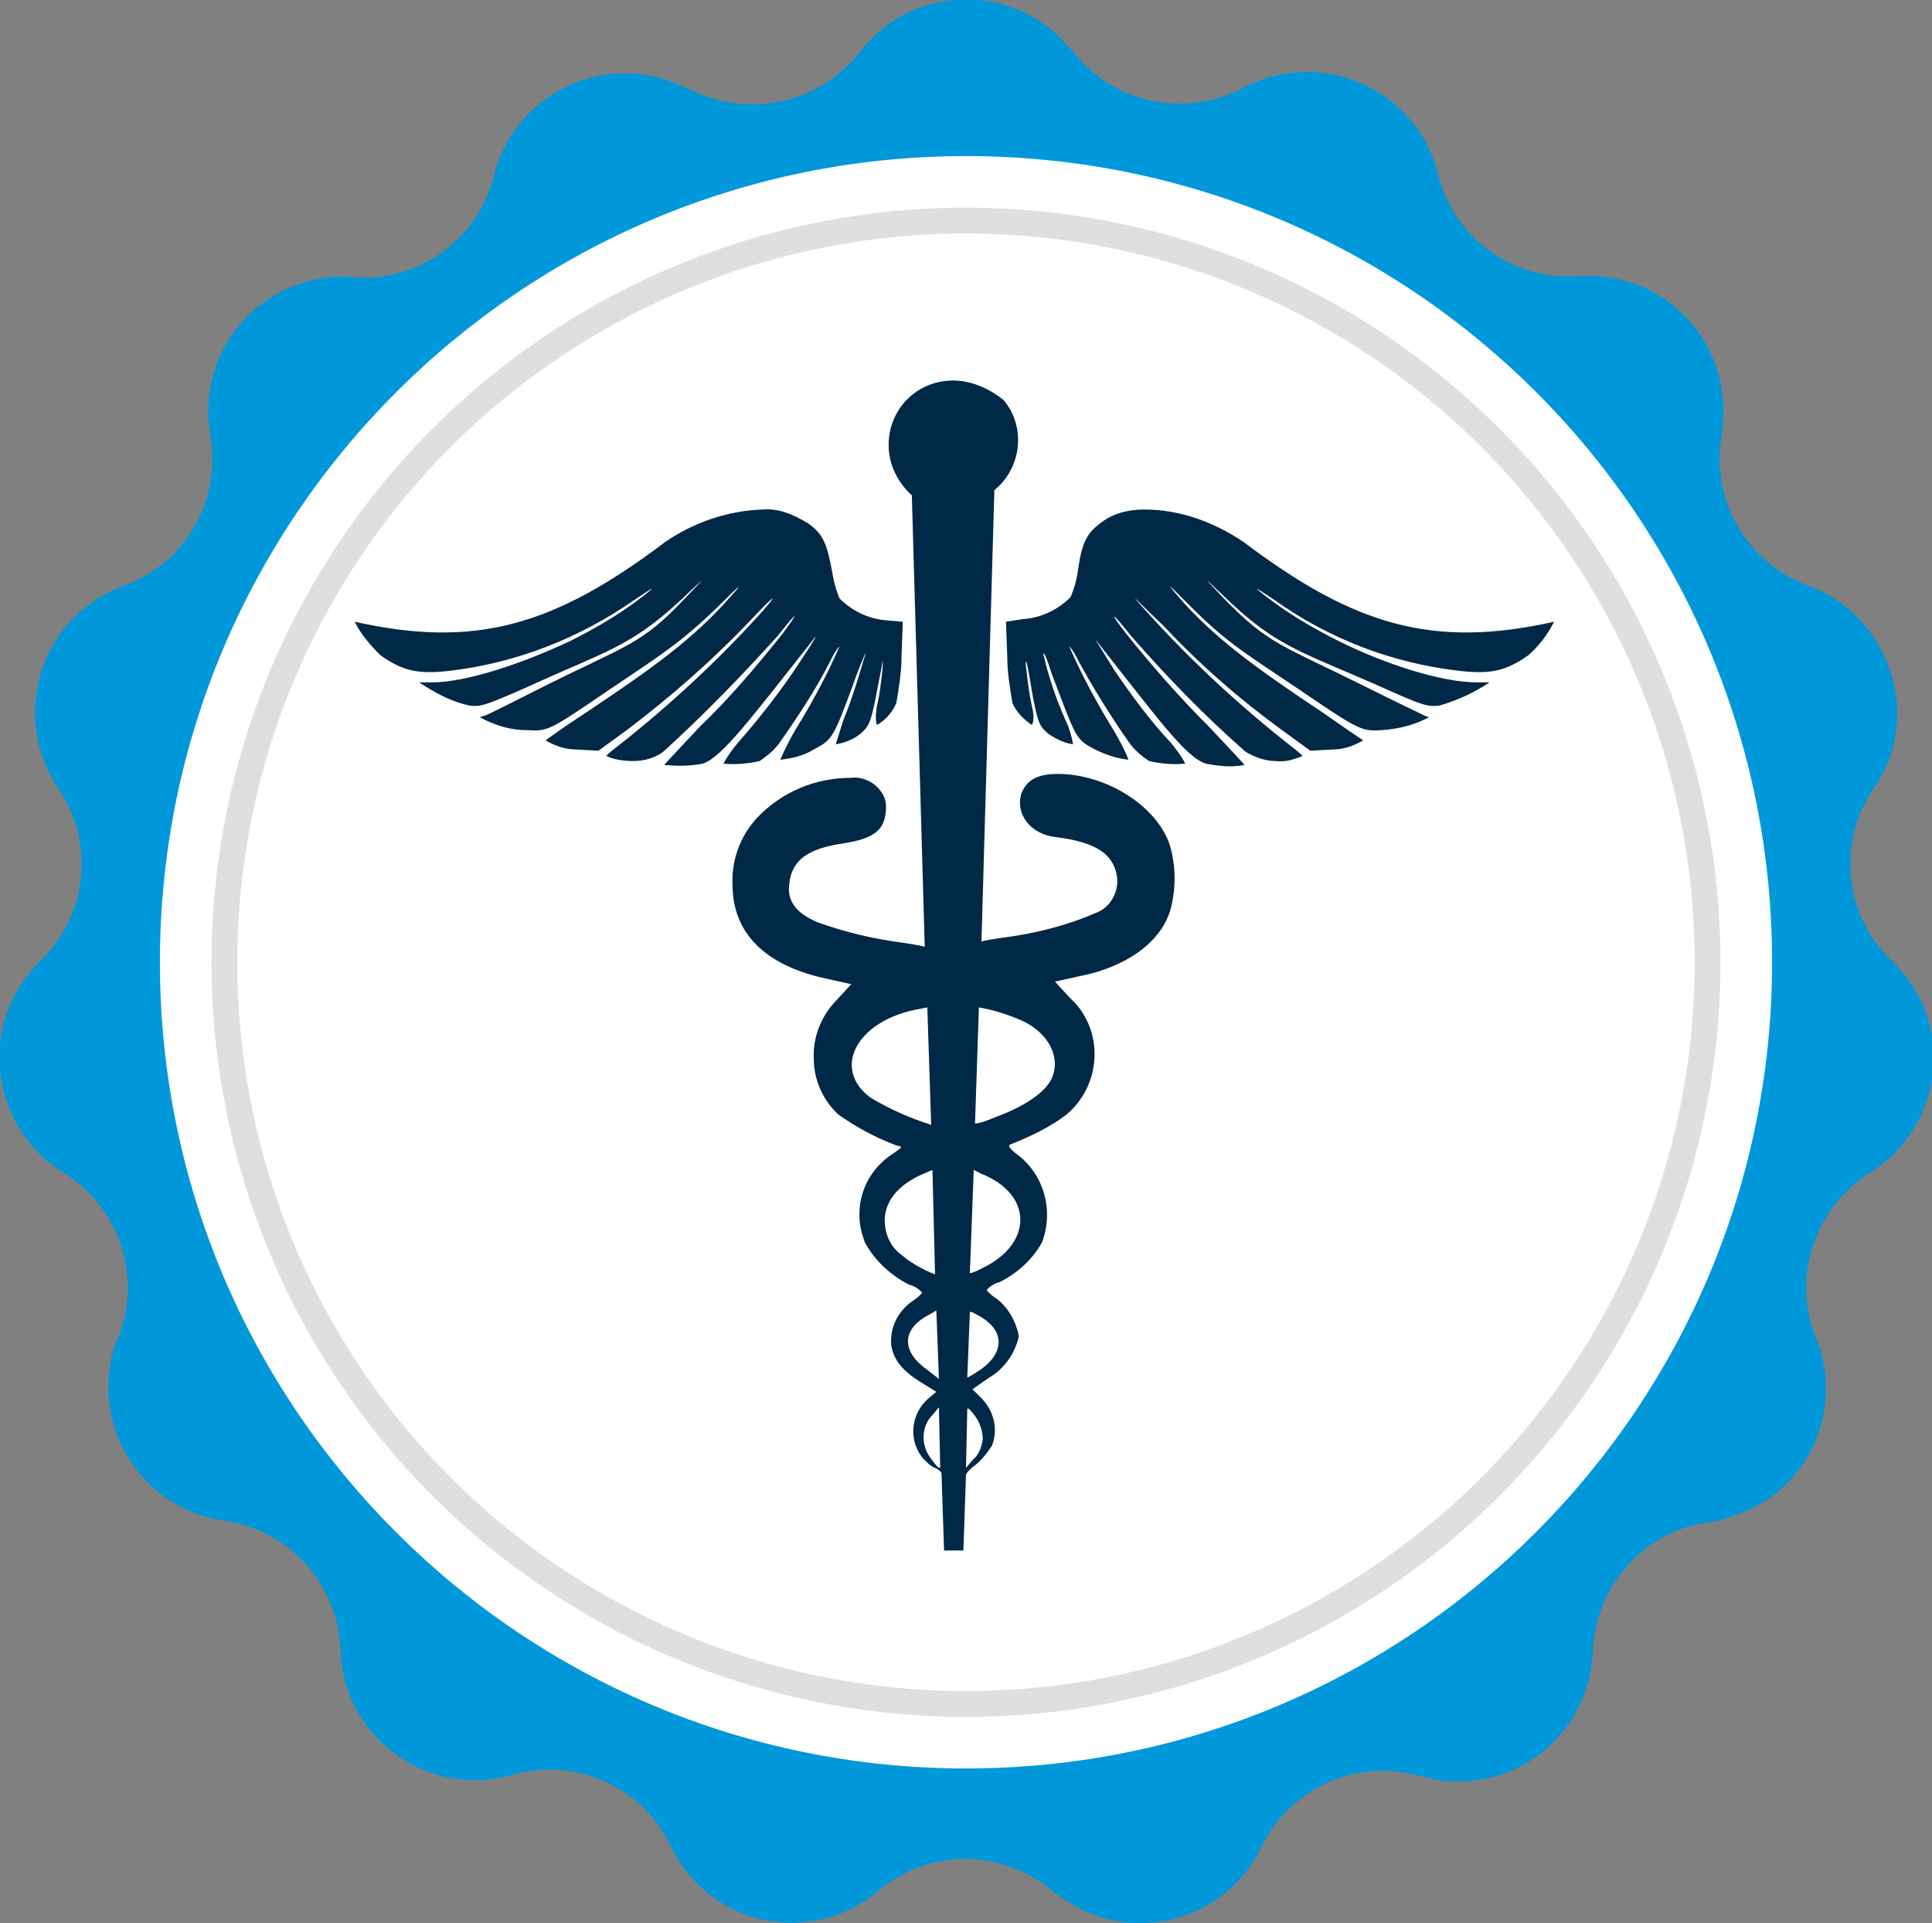 <?xml version="1.0" encoding="UTF-8"?>
<!-- Generator: Adobe Illustrator 28.0.0, SVG Export Plug-In . SVG Version: 6.00 Build 0)  -->
<svg xmlns="http://www.w3.org/2000/svg" xmlns:xlink="http://www.w3.org/1999/xlink" version="1.1" id="Layer_1" x="0px" y="0px" viewBox="0 0 149.8 149.1" style="enable-background:new 0 0 149.8 149.1;" xml:space="preserve">
<rect x="0" y="0" width="149.8" height="149.1" fill="#808080" stroke="none"/>
<style type="text/css">
	.st0{fill:#0098DA;}
	.st1{fill:#FFFFFF;}
	.st2{fill:none;stroke:#DFDFDE;stroke-width:2;stroke-miterlimit:10;}
	.st3{fill:#002847;}
</style>
<g>
	<g id="Group_891">
		<path id="Path_758" class="st0" d="M83.2,4L83.2,4c3.1,4,8.7,5.2,13.2,2.8c5.1-2.7,11.4-0.8,14.2,4.3c0.4,0.8,0.7,1.6,0.9,2.4    c1.2,4.9,5.8,8.3,10.9,7.9c5.8-0.4,10.8,3.9,11.2,9.7c0.1,0.9,0,1.7-0.1,2.6c-0.9,5,1.9,9.9,6.7,11.7c5.4,2,8.2,8,6.3,13.4    c-0.3,0.8-0.7,1.6-1.2,2.3c-2.9,4.2-2.3,9.9,1.4,13.4c4.2,4,4.3,10.6,0.3,14.8c-0.6,0.6-1.3,1.2-2,1.6c-4.3,2.7-6.1,8.1-4.2,12.8    c2.2,5.4-0.4,11.5-5.8,13.6c-0.8,0.3-1.6,0.6-2.5,0.7c-5,0.7-8.8,4.9-9,10c-0.2,5.8-5,10.3-10.8,10.1c-0.9,0-1.7-0.2-2.6-0.4    c-4.9-1.4-10.1,0.9-12.3,5.5c-2.5,5.2-8.8,7.4-14,4.8c-0.8-0.4-1.5-0.9-2.2-1.4c-3.9-3.3-9.6-3.3-13.5,0c-4.4,3.7-11,3.2-14.7-1.3    c-0.6-0.7-1-1.4-1.4-2.2c-2.2-4.6-7.4-6.9-12.3-5.5c-5.5,1.6-11.3-1.6-12.9-7.1c-0.2-0.8-0.4-1.7-0.4-2.6c-0.2-5.1-4-9.3-9-10    c-5.7-0.8-9.7-6.1-8.9-11.8c0.1-0.9,0.3-1.7,0.7-2.5C11,99,9.3,93.6,4.9,90.9c-4.9-3-6.4-9.5-3.4-14.4c0.5-0.7,1-1.4,1.6-2    c3.7-3.5,4.3-9.2,1.4-13.4c-3.2-4.8-2-11.3,2.8-14.5c0.7-0.5,1.5-0.9,2.3-1.2c4.8-1.7,7.6-6.7,6.7-11.7c-1-5.7,2.8-11.1,8.5-12.1    c0.9-0.2,1.7-0.2,2.6-0.1c5.1,0.4,9.7-3,10.9-7.9c1.4-5.6,7.1-9,12.7-7.6c0.8,0.2,1.6,0.5,2.4,0.9C58,9.2,63.5,8.1,66.7,4    c3.5-4.6,10.1-5.4,14.7-1.8C82,2.7,82.6,3.4,83.2,4"></path>
		<path id="Path_759" class="st1" d="M137.4,74.6c0,34.5-28,62.5-62.5,62.5s-62.5-28-62.5-62.5s28-62.5,62.5-62.5    S137.4,40,137.4,74.6"></path>
		<circle id="Ellipse_6" class="st2" cx="74.9" cy="74.6" r="57.5"></circle>
		<path id="Path_760" class="st3" d="M73.9,29.5c-2.8,0-5,2.2-5,5c0,1.5,0.7,2.9,1.8,3.9l1,35c-0.3-0.1-1-0.2-1.6-0.3    c-2.3-0.3-4.5-0.8-6.7-1.6c-1.7-0.7-2.4-1.7-2.2-3c0.2-1.8,1.4-2.7,4.1-3.1c2.6-0.4,3.4-1.1,3.4-2.9c0-0.6-0.3-1.1-0.7-1.5    c-0.5-0.5-1.3-0.8-2-0.7c-2.8,0-5.4,1.1-7.3,3.1c-1.3,1.4-2,3.3-1.9,5.2c0,3.8,2.6,6.3,7.4,7.3l1.8,0.4l-1.1,1.2    c-1.2,1.2-1.9,2.9-1.8,4.6c0,1.6,0.7,3.2,1.9,4.3c1.4,1,2.9,1.8,4.5,2.4c0.5,0.1,0.5,0.1-0.2,0.6c-2.4,1.5-3.3,4.4-2.2,7    c0.8,1.4,2,2.5,3.4,3.2c0.4,0.1,0.7,0.3,1,0.6c-0.2,0.3-0.5,0.5-0.8,0.7c-1.1,0.8-1.7,2-1.6,3.4c0.2,1.1,0.8,1.9,2.2,2.8l1.3,0.8    l-0.6,0.5c-1.4,1.2-1.6,3.3-0.4,4.7c0.3,0.3,0.6,0.6,0.9,0.7c0.2,0.1,0.4,0.2,0.5,0.4l0.2,6h1.5l0.2-5.9c0.2-0.3,0.4-0.5,0.7-0.7    c0.5-0.4,0.9-0.9,1.3-1.5c0.5-1.2,0.2-2.6-0.7-3.6l-0.8-0.8l1.3-0.9c1.2-0.7,2-1.9,2.3-3.2c-0.2-1.1-0.8-2.2-1.7-2.9    c-0.3-0.2-0.6-0.4-0.8-0.7c0.3-0.3,0.6-0.5,1-0.6c1.4-0.7,2.6-1.8,3.3-3.1c0.9-2.4,0.2-5.1-1.8-6.7c-0.8-0.6-0.9-0.8-0.6-0.9    c1.5-0.6,3-1.3,4.3-2.3c2.6-2.2,2.9-6.1,0.7-8.6c-0.2-0.2-0.3-0.3-0.5-0.5l-1.1-1.2l1.8-0.4c3.7-0.7,6.3-2.6,7.1-5    c0.5-1.7,0.5-3.5,0-5.2c-1-3-4.9-5.5-8.7-5.5c-1.6,0-2.4,0.5-2.8,1.5c-0.5,1.6,0.7,3.2,2.7,3.4c3.1,0.4,4.4,1.3,4.7,3    c0.2,1.2-0.5,2.5-1.7,2.9c-2.3,1-4.8,1.6-7.2,1.9c-0.6,0.1-1.4,0.2-1.6,0.3l1-35c2.1-1.7,2.5-4.9,0.7-7    C76.8,30.2,75.4,29.5,73.9,29.5 M59.1,39.5c-2.7,0.1-5.3,1-7.5,2.5c-8.6,6.5-14.7,8.3-24.1,6.2c0.5,1,1.2,1.8,2,2.6    c1.7,1.2,2.9,1.5,5.4,1.2c5.1-0.6,10-2.5,14.3-5.5c0.9-0.6,1.5-1,1.3-0.8c-1.9,1.6-4.1,2.9-6.3,4c-3.6,1.7-8,3.2-10.7,3.2    c-0.5,0-1,0-1,0c1.2,0.8,2.5,1.5,3.9,1.8c0.9,0.1,1.2,0,4.4-1.4c6.1-2.8,8-3.1,11.9-6.7c1.8-1.7,2.5-2.4,0.4-0.2    c-3.4,3.6-4.5,3.6-10.9,6.8c-2.4,1.2-4.5,2.3-4.7,2.3l-0.3,0.1c1.1,0.6,2.3,1,3.6,1c1.7,0.1,1.7,0.1,6.4-3.1    c4-2.7,5.5-3.6,8.4-6.4c1.9-1.9,2.1-2,1-0.8c-2.8,3.2-6,5.5-11.1,8.9c-2,1.3-3.2,2.2-3.2,2.2c0.7,0.4,1.5,0.7,2.3,0.7l1.8,0.1    l2.2-1.6c3.3-2.5,6.4-5.2,9.2-8.1c1.4-1.5,3.1-3.2,1.4-1.2c-3.5,3.9-7.4,7.5-11.5,10.7c-0.4,0.3-0.7,0.6-0.7,0.6    c0.6,0.3,1.4,0.4,2.1,0.4c0.8,0,1.6-0.2,2.3-0.7c3.1-2.8,6.1-5.9,8.9-9c1.5-1.9,1.8-2.1,0.4-0.2c-2,2.5-4.1,5-6.4,7.2    c-1.8,1.9-2.8,3-2.8,3c1,0.1,2,0.1,3-0.1c1.5-0.5,3.8-3.6,8.7-9.8c0.3-0.3-1.3,2.1-1.7,2.7c-1.3,1.9-2.8,3.8-4.3,5.5    c-0.4,0.5-0.8,1-1.1,1.6c0.9,0.1,1.9,0,2.8-0.2c0.6-0.4,1.2-0.9,1.6-1.5c1.4-2,2.8-4.1,3.9-6.3c0.2-0.4,0.4-0.8,0.7-1.1    c-1,2.3-2.2,4.5-3.5,6.6c-0.4,0.7-0.8,1.5-1.1,2.2c0.9-0.1,1.8-0.3,2.6-0.8c1.5-0.8,1.5-0.8,3.4-6c0.6-1.5,0.6-1.5,0.6-1.4    c-0.5,1.7-1,3.4-1.7,5.1c-0.2,0.6-0.4,1.3-0.6,1.9c0.7-0.1,1.4-0.4,1.9-0.8c0.7-0.6,0.8-0.9,1.2-2.8c0.2-1.2,0.5-2.4,0.5-2.7    s0.1,0,0,0.7c-0.1,0.9-0.2,1.8-0.4,2.6c-0.2,1.2,0,1.5,0,1.5c0.7-0.4,1.2-1,1.5-1.7c0.2-1.2,0.4-2.4,0.4-3.6l0.1-2.7l-1.2-0.1    c-1.4-0.1-2.7-0.7-3.7-1.7c-0.3-0.7-0.5-1.5-0.6-2.2c-0.4-2.1-0.7-2.8-1.8-3.6C61.4,39.8,60.3,39.4,59.1,39.5 M88.7,39.5    c-1.2,0-2.4,0.3-3.3,1c-1.1,0.8-1.5,1.5-1.8,3.6c-0.1,0.8-0.3,1.5-0.6,2.2c-1,1-2.3,1.6-3.7,1.7L78,48.2l0.1,2.7    c0,1.2,0.2,2.4,0.4,3.6c0.3,0.7,0.9,1.3,1.5,1.7c0,0,0.3-0.3,0-1.5c-0.2-0.9-0.3-1.8-0.4-2.6c-0.1-0.7-0.1-1,0-0.7    s0.3,1.5,0.5,2.7c0.4,2,0.5,2.2,1.2,2.8c0.6,0.4,1.2,0.7,1.9,0.8c-0.1-0.6-0.3-1.3-0.6-1.9c-0.7-1.6-1.3-3.3-1.7-5.1    c0-0.1,0.1-0.2,0.6,1.4c2,5.3,1.9,5.2,3.4,6c0.8,0.4,1.7,0.7,2.6,0.8c-0.3-0.8-0.7-1.5-1.1-2.2c-1.3-2.1-2.5-4.3-3.5-6.6    c0.3,0.3,0.5,0.7,0.7,1.1c1.2,2.2,2.5,4.3,3.9,6.3c0.4,0.6,1,1.1,1.6,1.5c0.9,0.2,1.8,0.3,2.8,0.2c-0.3-0.6-0.7-1.1-1.1-1.6    c-1.6-1.7-3-3.6-4.3-5.5c-0.4-0.6-1.9-3.1-1.7-2.7c4.9,6.2,7.1,9.3,8.7,9.8c1,0.2,2,0.3,3,0.1c0,0-1-1.1-2.8-3    c-2.3-2.3-4.4-4.7-6.4-7.2c-1.4-1.8-1.1-1.7,0.4,0.2c2.8,3.2,5.7,6.2,8.9,9c0.7,0.4,1.5,0.7,2.3,0.7c0.7,0.1,1.4-0.1,2.1-0.4    c0,0-0.3-0.3-0.7-0.6c-4.1-3.2-8-6.8-11.5-10.7c-1.8-2-0.1-0.2,1.4,1.2c2.8,3,5.9,5.7,9.2,8.1l2.2,1.6l1.8-0.1    c0.8,0,1.6-0.3,2.3-0.7c0,0-1.2-0.8-3.2-2.2c-5.1-3.4-8.3-5.7-11.1-8.9c-1.1-1.3-0.9-1.1,1,0.8c2.8,2.8,4.4,3.7,8.4,6.4    c4.7,3.2,4.8,3.2,6.4,3.1c1.3-0.1,2.5-0.4,3.6-1l-0.3-0.1c-0.2-0.1-2.3-1.1-4.7-2.3c-6.4-3.2-7.4-3.2-10.9-6.8    c-2.1-2.2-1.4-1.5,0.4,0.2c3.8,3.6,5.8,4,11.9,6.7c3.1,1.4,3.5,1.5,4.4,1.4c1.4-0.4,2.7-1,3.9-1.8c0,0-0.5,0-1,0    c-2.7,0-7.1-1.4-10.7-3.2c-2.2-1.1-4.4-2.4-6.3-4c-0.2-0.2,0.4,0.2,1.3,0.8c4.2,3,9.1,4.9,14.3,5.5c2.5,0.3,3.7,0,5.4-1.2    c0.8-0.7,1.5-1.6,2-2.6c-9.4,2.1-15.5,0.3-24.1-6.2C94,40.4,91.4,39.5,88.7,39.5 M71.9,78.1l0.3,9.1c-1.6-0.5-3.2-1.2-4.7-2.1    c-3.1-2.3-1-6.1,3.9-6.9L71.9,78.1z M75.9,78.1c1.2,0.2,2.4,0.6,3.5,1.1c2,1,2.9,2.9,2.1,4.5c-0.5,1-2.1,2.1-4.3,2.9    c-0.7,0.3-1.3,0.5-1.6,0.5L75.9,78.1z M72.3,90.7l0.2,8.1c-1-0.4-1.9-0.9-2.7-1.6c-0.8-0.6-1.2-1.6-1.2-2.6c0-1.5,1.1-2.8,3-3.6    L72.3,90.7z M75.5,90.7l0.6,0.3c4,1.6,4,5.4,0.1,7.3c-0.4,0.2-0.8,0.4-1,0.4L75.5,90.7z M72.6,101.6l0.2,5.3l-0.9-0.7    c-2-1.4-2-3.1,0-4.2L72.6,101.6z M75.2,101.7c0.2,0,0.3,0.1,0.5,0.2c2.2,1.1,2.3,2.9,0.3,4.3c-0.3,0.2-0.6,0.4-1,0.6L75.2,101.7    C75.2,101.7,75.2,101.7,75.2,101.7 M72.8,109.1l0.1,4.7c-0.2,0-0.4-0.3-0.7-0.7c-0.8-1-0.8-2.5,0.1-3.4L72.8,109.1z M75,109.2    c0.1,0,0.1,0,0.2,0.1c0.6,0.6,1,1.4,1,2.3c-0.1,0.6-0.3,1.2-0.8,1.6l-0.5,0.6L75,109.2C75,109.2,75,109.2,75,109.2"></path>
	</g>
</g>
</svg>
